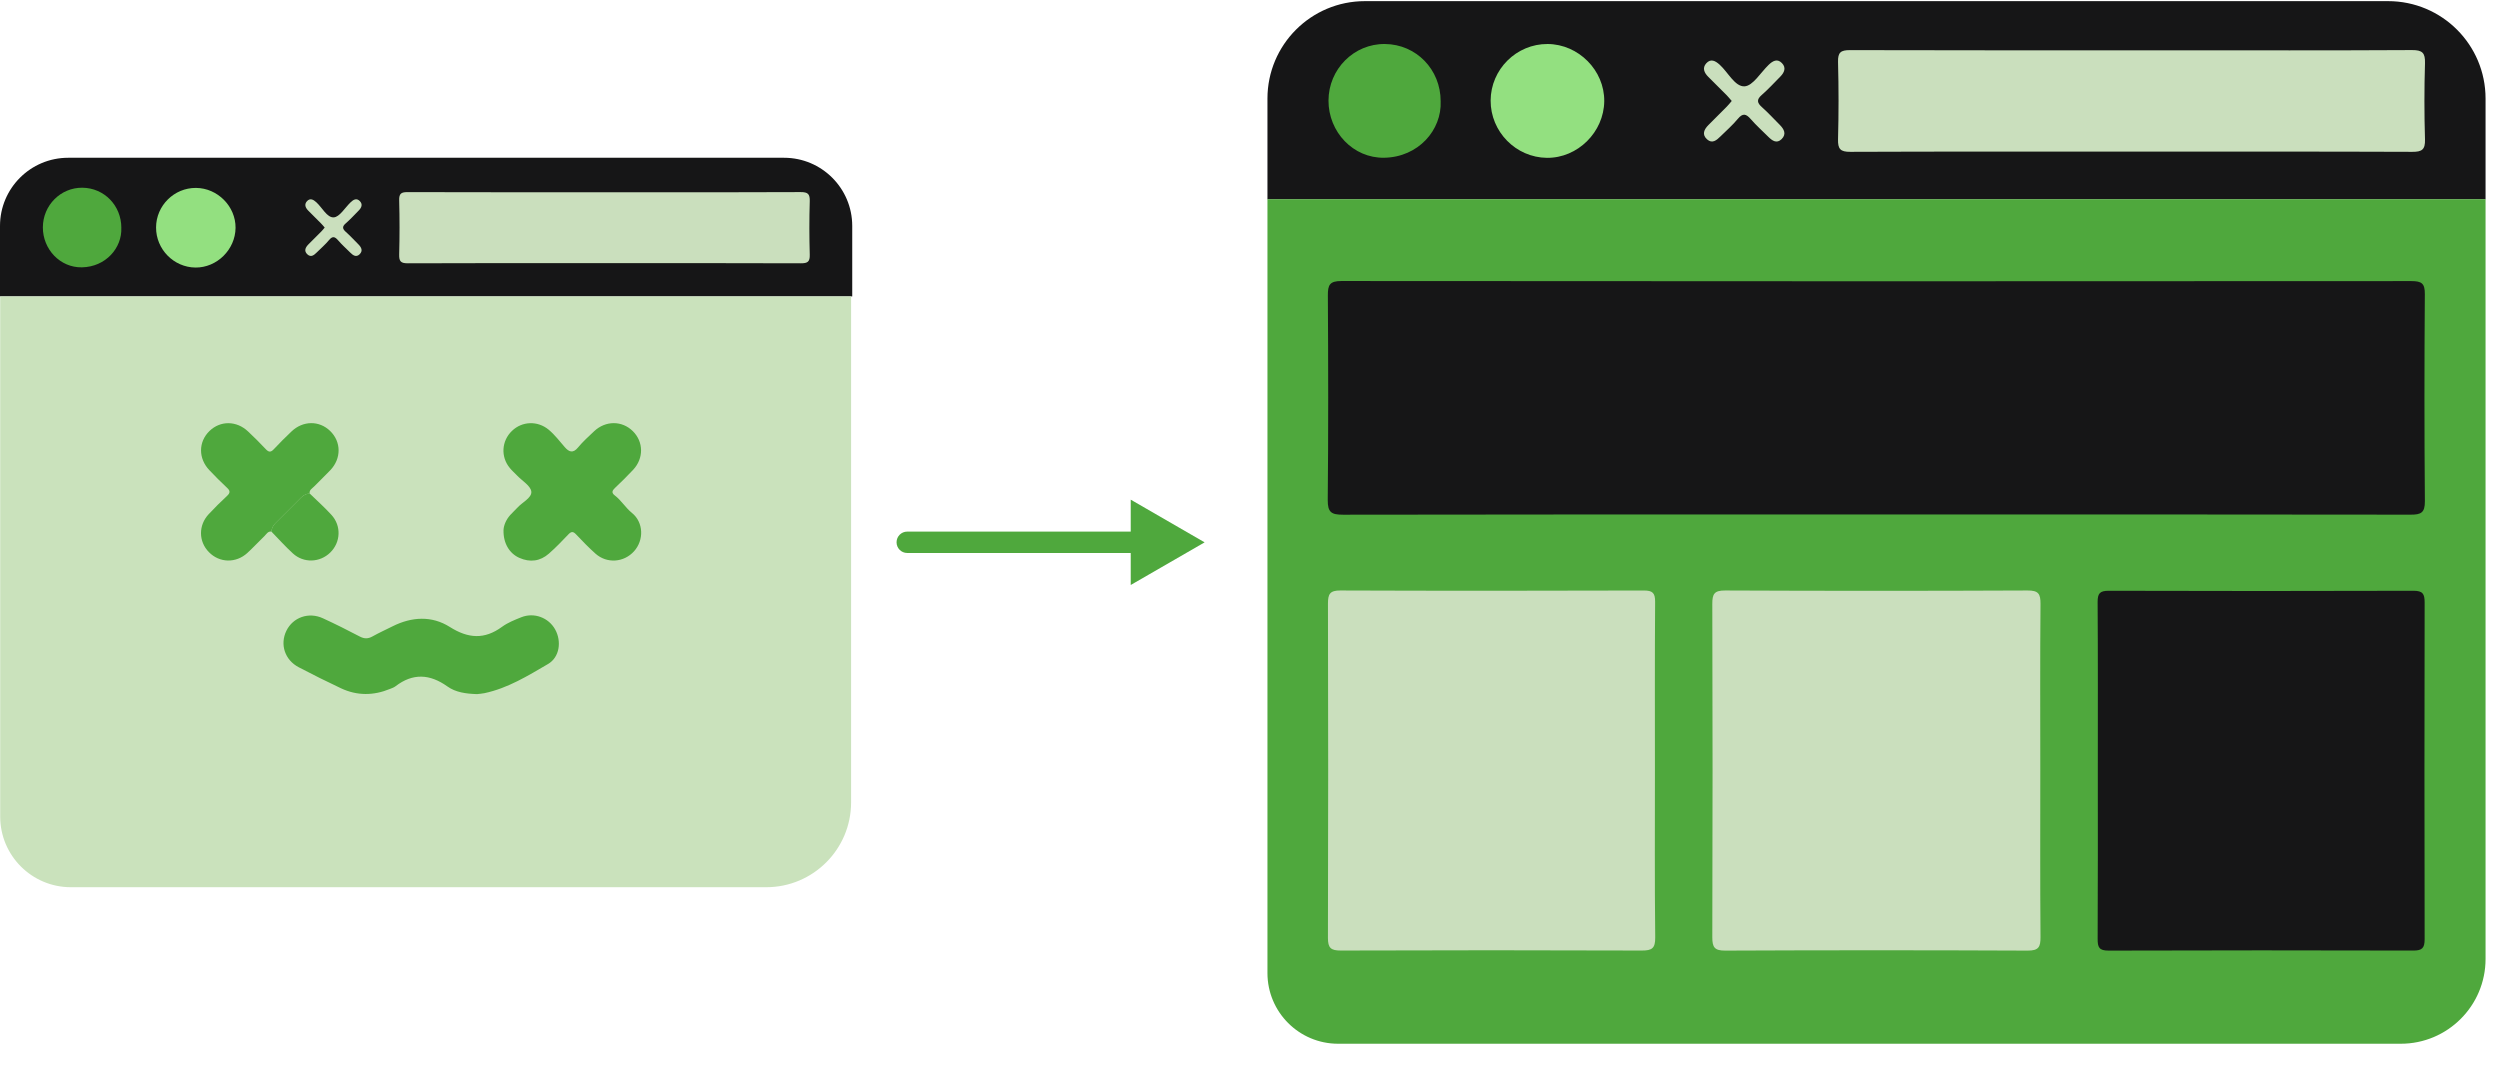 <svg xmlns="http://www.w3.org/2000/svg" width="103" height="44" viewBox="0 0 103 44" fill="none"><g clip-path="url(#clip0_1416_11829)"><path d="M102.405 8.21H52.219V4.061C52.219 1.844 54.016 0.047 56.233 0.047H98.39C100.608 0.047 102.405 1.844 102.405 4.061V8.21Z" fill="#161617"></path><path d="M52.219 8.207H102.405V39.508C102.405 41.437 100.84 43.002 98.911 43.002H55.13C53.523 43.002 52.219 41.698 52.219 40.09V8.207Z" fill="#4FA83D"></path><path d="M77.254 21.196C69.947 21.196 62.639 21.191 55.333 21.206C54.855 21.206 54.699 21.113 54.703 20.597C54.731 17.786 54.724 14.974 54.708 12.164C54.706 11.739 54.785 11.578 55.263 11.578C69.959 11.592 84.654 11.591 99.35 11.581C99.773 11.581 99.907 11.676 99.903 12.118C99.883 14.963 99.881 17.807 99.905 20.651C99.908 21.125 99.747 21.205 99.321 21.204C91.965 21.192 84.609 21.196 77.253 21.196H77.254Z" fill="#161617"></path><path d="M84.06 31.742C84.06 34.03 84.05 36.318 84.069 38.606C84.072 39.018 83.992 39.167 83.538 39.165C79.387 39.146 75.235 39.146 71.084 39.165C70.639 39.167 70.546 39.032 70.547 38.611C70.562 34.035 70.561 29.46 70.547 24.885C70.546 24.471 70.625 24.326 71.078 24.328C75.229 24.347 79.381 24.347 83.532 24.328C83.977 24.326 84.072 24.457 84.069 24.879C84.048 27.166 84.06 29.455 84.06 31.742Z" fill="#CADFBD"></path><path d="M68.183 31.761C68.183 34.049 68.17 36.338 68.195 38.625C68.199 39.07 68.064 39.163 67.644 39.162C63.508 39.147 59.372 39.147 55.236 39.162C54.833 39.163 54.71 39.056 54.711 38.644C54.725 34.051 54.724 29.458 54.712 24.865C54.712 24.477 54.79 24.327 55.219 24.328C59.387 24.344 63.556 24.342 67.724 24.329C68.091 24.329 68.193 24.431 68.191 24.797C68.175 27.119 68.183 29.44 68.183 31.76V31.761Z" fill="#CADFBD"></path><path d="M86.43 31.72C86.43 29.416 86.438 27.112 86.422 24.808C86.42 24.444 86.515 24.339 86.885 24.34C91.069 24.353 95.254 24.353 99.437 24.34C99.822 24.339 99.895 24.473 99.895 24.822C99.885 29.447 99.885 34.072 99.895 38.697C99.895 39.065 99.787 39.165 99.423 39.163C95.24 39.152 91.055 39.151 86.871 39.165C86.481 39.166 86.421 39.025 86.423 38.682C86.436 36.362 86.43 34.041 86.43 31.721V31.72Z" fill="#161617"></path><path d="M87.811 6.247C83.952 6.247 80.095 6.24 76.236 6.256C75.823 6.258 75.717 6.141 75.727 5.738C75.755 4.676 75.755 3.613 75.727 2.551C75.717 2.158 75.839 2.064 76.219 2.065C80.584 2.078 84.949 2.073 89.314 2.073C92.666 2.073 96.017 2.082 99.369 2.063C99.807 2.06 99.922 2.179 99.91 2.609C99.878 3.653 99.879 4.702 99.91 5.746C99.921 6.164 99.786 6.258 99.387 6.256C95.528 6.241 91.671 6.247 87.812 6.247H87.811Z" fill="#CADFBD"></path><path d="M61.414 4.141C61.42 2.856 62.479 1.806 63.762 1.813C65.036 1.82 66.108 2.901 66.095 4.169C66.082 5.444 64.999 6.515 63.734 6.503C62.454 6.49 61.408 5.425 61.414 4.141Z" fill="#93E080"></path><path d="M59.355 4.173C59.406 5.35 58.44 6.475 57.03 6.499C55.752 6.521 54.731 5.437 54.734 4.144C54.737 2.847 55.781 1.8 57.059 1.813C58.348 1.825 59.357 2.863 59.355 4.173Z" fill="#4FA83D"></path><path d="M71.347 4.16C71.269 4.07 71.21 3.995 71.144 3.928C70.891 3.673 70.636 3.421 70.382 3.167C70.215 3.001 70.123 2.802 70.299 2.607C70.484 2.403 70.674 2.506 70.85 2.665C71.197 2.979 71.48 3.577 71.874 3.557C72.219 3.54 72.537 2.991 72.865 2.675C73.033 2.513 73.22 2.399 73.415 2.599C73.601 2.79 73.515 2.988 73.348 3.157C73.096 3.412 72.853 3.677 72.583 3.913C72.362 4.105 72.392 4.238 72.594 4.417C72.849 4.644 73.081 4.898 73.323 5.14C73.501 5.318 73.615 5.522 73.402 5.732C73.199 5.931 73.014 5.795 72.853 5.635C72.611 5.394 72.355 5.164 72.13 4.906C71.941 4.69 71.806 4.648 71.601 4.894C71.383 5.157 71.123 5.384 70.879 5.624C70.722 5.778 70.545 5.933 70.332 5.742C70.108 5.541 70.208 5.332 70.387 5.152C70.638 4.897 70.894 4.645 71.147 4.39C71.213 4.323 71.272 4.248 71.347 4.161V4.16Z" fill="#CADFBD"></path><path d="M35.111 12.211H0V9.309C0 7.758 1.258 6.5 2.809 6.5H32.303C33.854 6.5 35.112 7.758 35.112 9.309V12.211H35.111Z" fill="#161617"></path><path d="M0.008 12.211H35.065V33.059C35.065 34.988 33.499 36.553 31.571 36.553H2.92C1.312 36.553 0.008 35.249 0.008 33.642V12.211Z" fill="#CAE2BC"></path><path d="M24.9 10.841C22.201 10.841 19.502 10.836 16.802 10.848C16.513 10.849 16.439 10.768 16.446 10.486C16.466 9.743 16.466 8.998 16.446 8.255C16.439 7.98 16.524 7.914 16.789 7.915C19.843 7.925 22.897 7.921 25.951 7.921C28.295 7.921 30.64 7.927 32.984 7.914C33.291 7.912 33.371 7.996 33.362 8.296C33.34 9.028 33.341 9.76 33.362 10.492C33.37 10.784 33.276 10.849 32.996 10.848C30.296 10.837 27.598 10.842 24.898 10.842L24.9 10.841Z" fill="#CADFBD"></path><path d="M6.43 9.37C6.433 8.471 7.175 7.736 8.073 7.742C8.965 7.747 9.714 8.504 9.705 9.39C9.695 10.282 8.938 11.031 8.053 11.023C7.158 11.014 6.426 10.27 6.43 9.37Z" fill="#93E080"></path><path d="M4.998 9.387C5.034 10.21 4.358 10.998 3.372 11.014C2.478 11.029 1.763 10.271 1.766 9.366C1.768 8.459 2.498 7.726 3.393 7.734C4.294 7.743 5 8.469 4.999 9.386L4.998 9.387Z" fill="#4FA83D"></path><path d="M13.378 9.376C13.324 9.314 13.283 9.261 13.236 9.215C13.059 9.036 12.881 8.861 12.704 8.682C12.588 8.566 12.524 8.426 12.646 8.291C12.775 8.148 12.908 8.22 13.031 8.332C13.274 8.551 13.472 8.97 13.748 8.956C13.989 8.944 14.211 8.56 14.441 8.339C14.558 8.226 14.689 8.145 14.825 8.285C14.955 8.419 14.895 8.558 14.778 8.675C14.601 8.854 14.432 9.04 14.243 9.204C14.088 9.338 14.11 9.431 14.251 9.557C14.43 9.715 14.592 9.894 14.761 10.062C14.886 10.187 14.966 10.329 14.816 10.476C14.674 10.614 14.544 10.52 14.432 10.408C14.262 10.239 14.083 10.079 13.927 9.898C13.795 9.747 13.7 9.718 13.557 9.89C13.404 10.074 13.221 10.232 13.051 10.4C12.941 10.508 12.817 10.617 12.668 10.483C12.512 10.342 12.582 10.196 12.706 10.069C12.882 9.891 13.062 9.715 13.239 9.536C13.285 9.489 13.326 9.437 13.378 9.375V9.376Z" fill="#CADFBD"></path><path d="M19.665 28.598C19.195 28.584 18.774 28.525 18.435 28.283C17.71 27.766 17.01 27.723 16.292 28.276C16.228 28.325 16.147 28.352 16.07 28.383C15.392 28.663 14.713 28.67 14.048 28.357C13.462 28.081 12.882 27.792 12.308 27.491C11.732 27.19 11.525 26.547 11.8 25.986C12.072 25.433 12.718 25.203 13.304 25.473C13.817 25.709 14.323 25.962 14.823 26.225C15.013 26.325 15.167 26.322 15.35 26.219C15.617 26.07 15.896 25.943 16.17 25.806C16.963 25.408 17.789 25.36 18.535 25.832C19.29 26.309 19.961 26.356 20.686 25.823C20.921 25.652 21.204 25.54 21.476 25.431C22.005 25.219 22.605 25.446 22.875 25.938C23.143 26.424 23.057 27.079 22.579 27.357C21.75 27.841 20.923 28.354 19.961 28.558C19.847 28.582 19.728 28.588 19.663 28.596L19.665 28.598Z" fill="#4FA83D"></path><path d="M20.745 21.84C20.751 21.665 20.838 21.426 21.017 21.224C21.11 21.118 21.219 21.025 21.313 20.92C21.516 20.695 21.914 20.509 21.891 20.258C21.869 20.019 21.514 19.812 21.303 19.591C21.205 19.489 21.098 19.395 21.008 19.286C20.622 18.826 20.661 18.167 21.093 17.753C21.512 17.348 22.155 17.328 22.607 17.705C22.86 17.917 23.058 18.18 23.273 18.427C23.443 18.62 23.606 18.688 23.811 18.44C24.013 18.195 24.252 17.981 24.483 17.763C24.954 17.322 25.631 17.325 26.074 17.765C26.517 18.204 26.527 18.882 26.087 19.354C25.846 19.613 25.593 19.861 25.337 20.103C25.22 20.213 25.185 20.302 25.329 20.412C25.599 20.616 25.768 20.916 26.036 21.132C26.518 21.521 26.537 22.254 26.122 22.713C25.703 23.177 25.006 23.229 24.535 22.811C24.253 22.56 23.991 22.288 23.732 22.014C23.615 21.891 23.538 21.891 23.42 22.014C23.16 22.288 22.898 22.56 22.615 22.809C22.254 23.126 21.835 23.179 21.395 22.983C20.988 22.802 20.733 22.383 20.745 21.843V21.84Z" fill="#4FA83D"></path><path d="M11.182 21.901C11.037 21.881 10.979 22.005 10.899 22.082C10.662 22.312 10.437 22.555 10.194 22.779C9.723 23.213 9.04 23.195 8.604 22.745C8.177 22.307 8.171 21.64 8.6 21.182C8.842 20.924 9.093 20.673 9.352 20.433C9.489 20.308 9.491 20.221 9.352 20.095C9.101 19.863 8.861 19.618 8.626 19.371C8.166 18.889 8.17 18.205 8.63 17.758C9.078 17.323 9.747 17.327 10.221 17.777C10.469 18.012 10.714 18.252 10.947 18.502C11.074 18.639 11.159 18.641 11.286 18.502C11.518 18.252 11.763 18.012 12.01 17.776C12.482 17.326 13.152 17.32 13.601 17.755C14.061 18.2 14.069 18.886 13.612 19.369C13.393 19.601 13.16 19.818 12.938 20.047C12.861 20.127 12.737 20.184 12.757 20.33C12.624 20.345 12.506 20.398 12.413 20.492C12.055 20.846 11.698 21.201 11.343 21.56C11.251 21.653 11.195 21.769 11.181 21.902L11.182 21.901Z" fill="#4FA83D"></path><path d="M11.18 21.9C11.195 21.768 11.25 21.651 11.342 21.558C11.696 21.2 12.053 20.844 12.412 20.49C12.505 20.398 12.623 20.343 12.755 20.328C13.056 20.62 13.369 20.901 13.652 21.209C14.07 21.662 14.04 22.342 13.605 22.766C13.178 23.181 12.514 23.208 12.069 22.803C11.757 22.519 11.476 22.202 11.18 21.9Z" fill="#4FA83D"></path><path d="M47.102 22.783H37.378C37.134 22.783 36.938 22.586 36.938 22.343C36.938 22.099 37.134 21.902 37.378 21.902H47.102C47.345 21.902 47.542 22.099 47.542 22.343C47.542 22.586 47.345 22.783 47.102 22.783Z" fill="#4FA83D"></path><path d="M46.586 24.102L49.63 22.345L46.586 20.586V24.102Z" fill="#4FA83D"></path></g><defs><clipPath id="clip0_1416_11829"><rect width="102.395" height="42.958" fill="white" transform="translate(0 0.047)"></rect></clipPath></defs></svg>